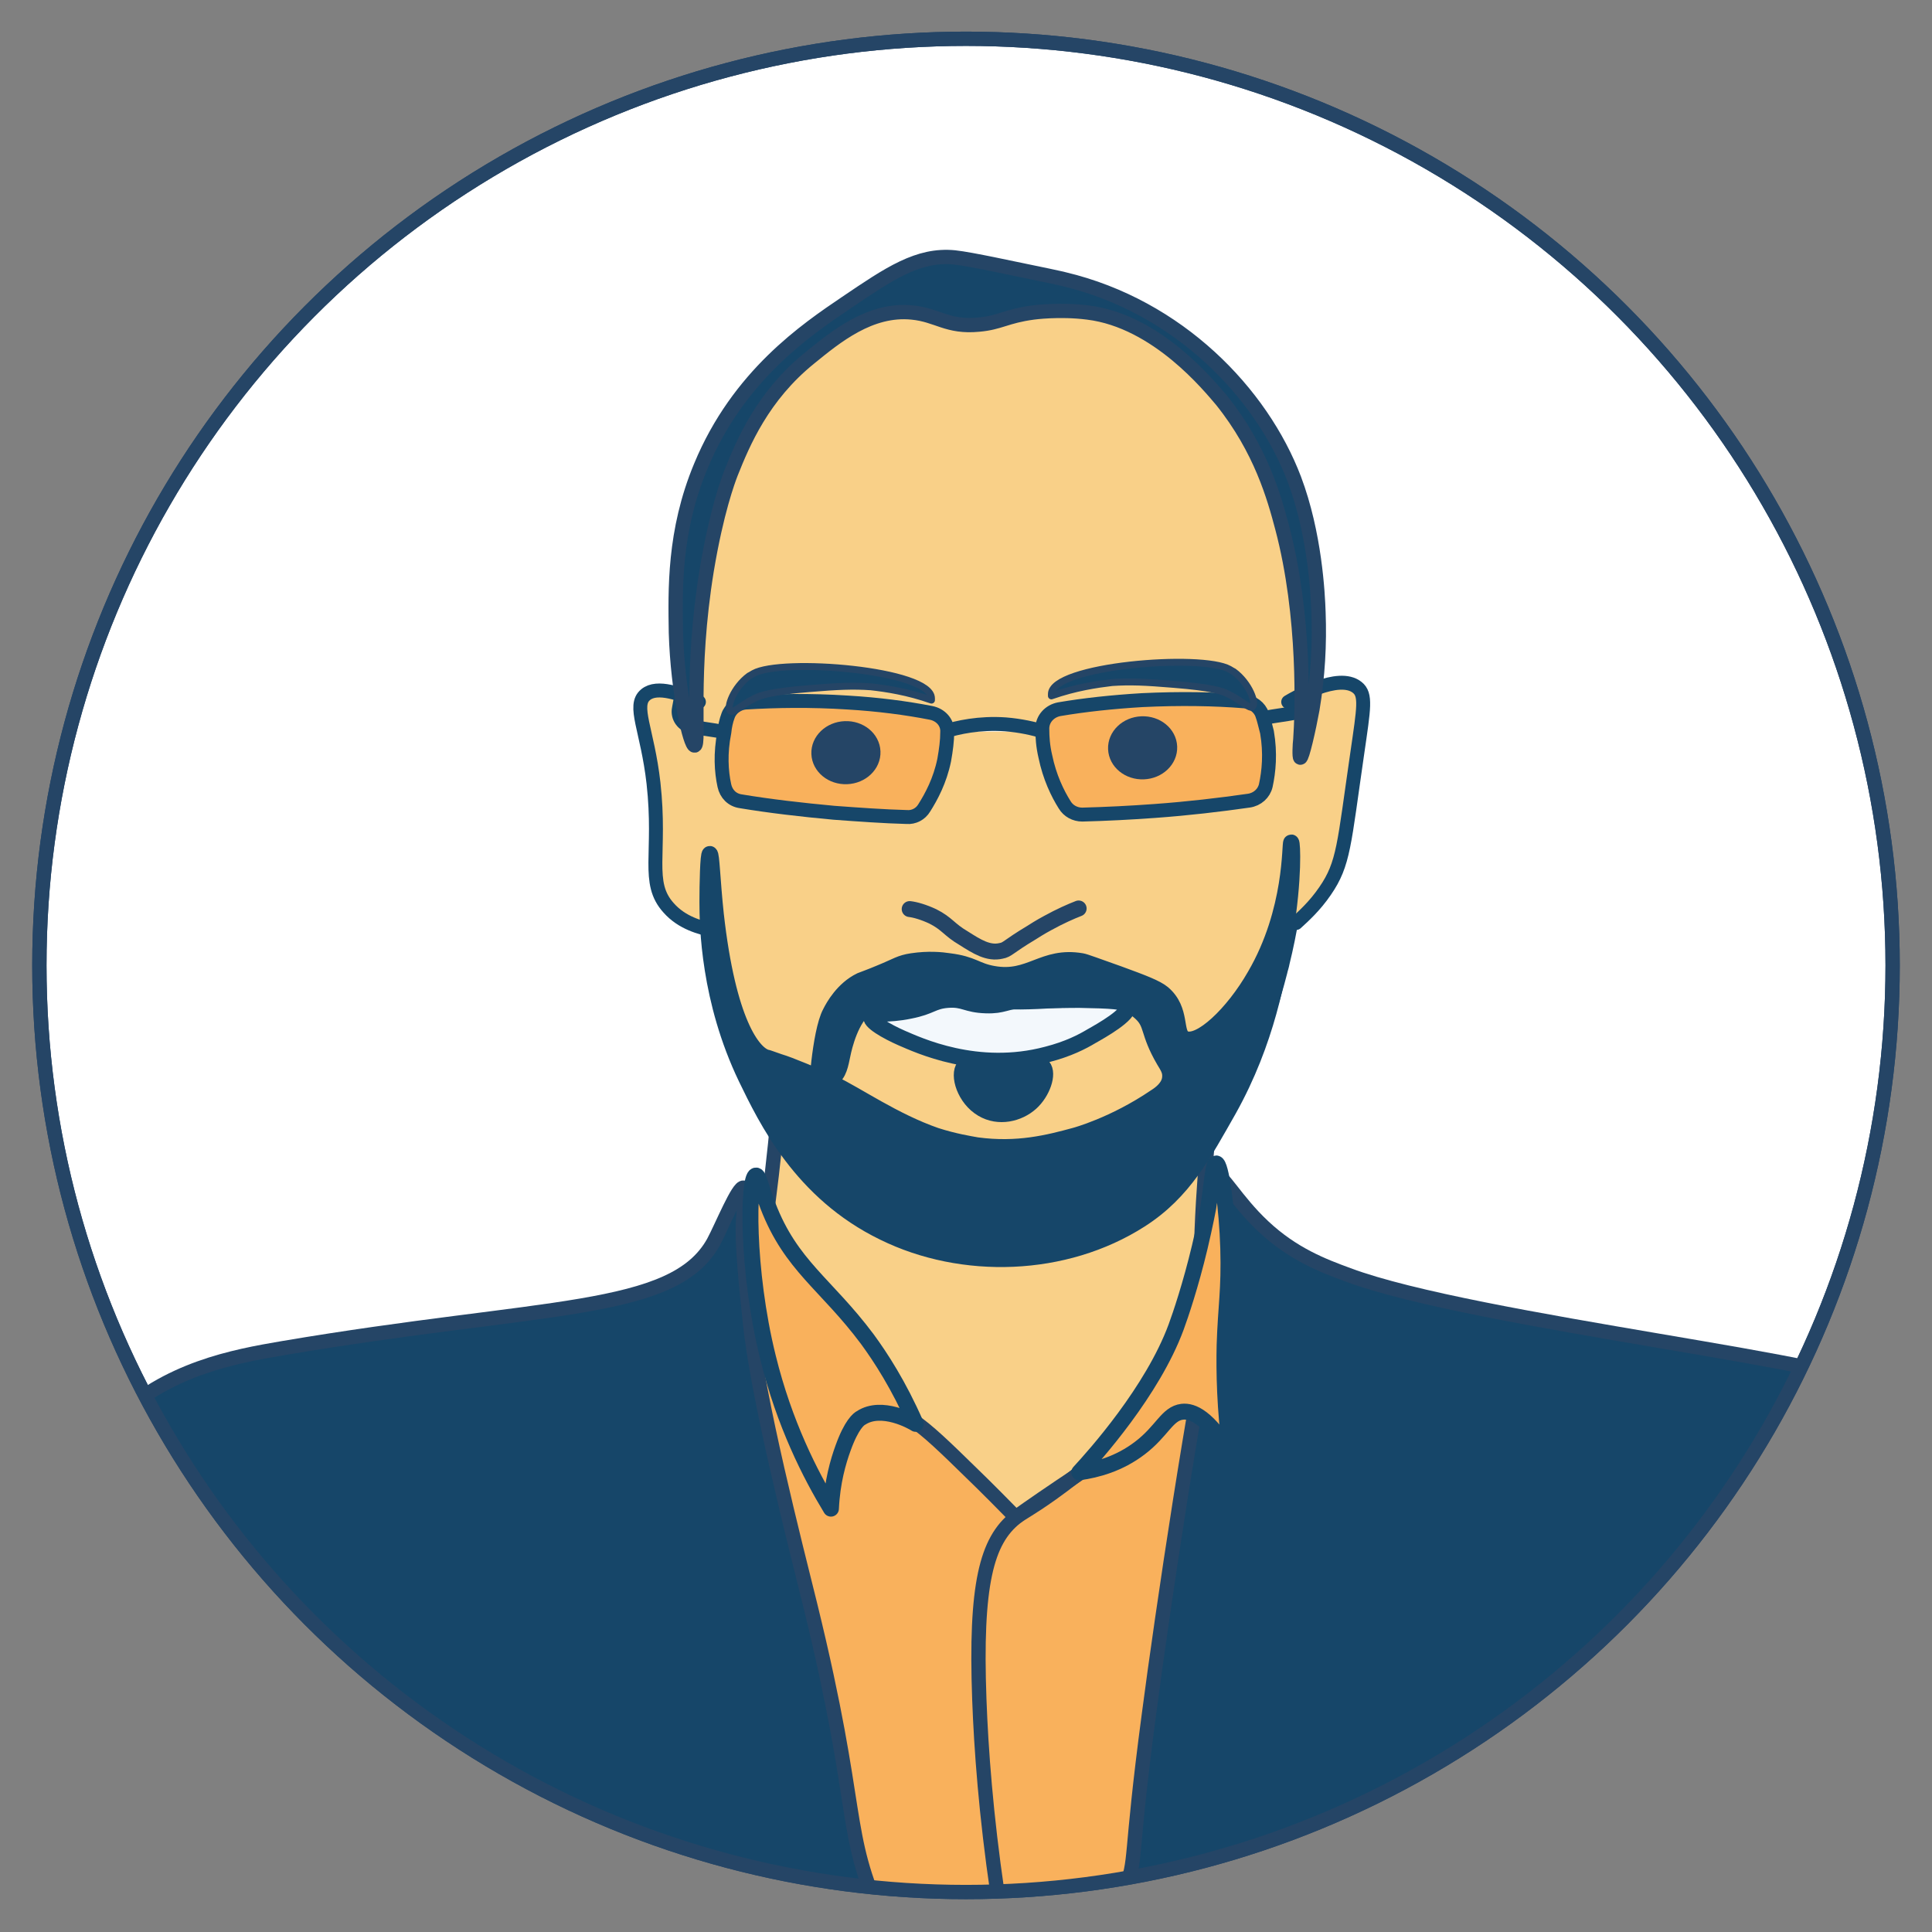 <?xml version="1.0" encoding="UTF-8"?>
<!-- Generator: Adobe Illustrator 27.5.0, SVG Export Plug-In . SVG Version: 6.00 Build 0)  -->
<svg xmlns="http://www.w3.org/2000/svg" xmlns:xlink="http://www.w3.org/1999/xlink" version="1.1" id="Layer_2_00000003099828528584189670000002658255558309763720_" x="0px" y="0px" viewBox="0 0 319 319" style="enable-background:new 0 0 319 319;" xml:space="preserve">
<rect x="0" y="0" width="319" height="319" fill="#808080" stroke="none"/>
<style type="text/css">
	.st0{fill:#FFFFFF;stroke:#254566;stroke-width:2.36;stroke-miterlimit:10;}
	.st1{clip-path:url(#SVGID_00000077283697745387716270000002657273609541491102_);}
	.st2{fill:#F9B15C;stroke:#254566;stroke-width:2.36;stroke-miterlimit:10;}
	.st3{fill:#F9D088;stroke:#254566;stroke-width:2.36;stroke-miterlimit:10;}
	.st4{fill:#164669;stroke:#254566;stroke-width:2.36;stroke-miterlimit:10;}
	.st5{fill:#F9B15C;stroke:#164669;stroke-width:2.63;stroke-linecap:round;stroke-linejoin:round;}
	.st6{fill:none;stroke:#254566;stroke-width:2.36;stroke-miterlimit:10;}
	.st7{fill:#F9D088;stroke:#164669;stroke-width:2.3;stroke-miterlimit:10;}
	.st8{fill:#F9D088;stroke:#164669;stroke-width:2.3;stroke-linecap:round;stroke-linejoin:round;}
	.st9{fill:#F9B15C;stroke:#164669;stroke-width:2.3;stroke-miterlimit:10;}
	.st10{fill:#FFFFFF;stroke:#164669;stroke-width:2.3;stroke-miterlimit:10;}
	.st11{fill:none;stroke:#164669;stroke-width:2.3;stroke-miterlimit:10;}
	.st12{fill:#254566;stroke:#254566;stroke-width:2.82;stroke-miterlimit:10;}
	.st13{fill:#164669;stroke:#254566;stroke-width:1.14;stroke-linecap:round;stroke-linejoin:round;}
	.st14{fill:none;stroke:#254566;stroke-width:2.63;stroke-linecap:round;stroke-linejoin:round;}
	.st15{fill:#F3F8FC;stroke:#164669;stroke-width:2.63;stroke-linecap:round;stroke-linejoin:round;}
	.st16{fill:#164669;stroke:#164669;stroke-width:2.63;stroke-miterlimit:10;}
</style>
<g id="Layer_28">
	<circle class="st0" cx="159.5" cy="159.4" r="153"></circle>
	<g>
		<g>
			<defs>
				<circle id="SVGID_1_" cx="159.5" cy="159.4" r="153"></circle>
			</defs>
			<clipPath id="SVGID_00000042016748172844660370000014376956809511232652_">
				<use xlink:href="#SVGID_1_" style="overflow:visible;"></use>
			</clipPath>
			<g style="clip-path:url(#SVGID_00000042016748172844660370000014376956809511232652_);">
				<path class="st2" d="M119.7,221.1c7,36.3,14,72.7,21,109h71c0.3-34,0.7-68,1-102C181.7,225.8,150.7,223.5,119.7,221.1      L119.7,221.1z"></path>
				<path class="st3" d="M123.7,218.6c1.1-6.1,2.2-12.6,3.1-19.5c0.9-7,1.6-13.6,2-20c2.2,3.1,11.1,14.9,27,18      c16.5,3.2,34.1-4.2,45-19c-0.9,5.6-1.6,11.6-2,18c-0.9,12.7-0.6,24.3,0.3,34.5c-1.4,0.8-3.9,2.2-7,4      c-13,7.7-24.4,15.9-24.4,15.9l0,0c-5-5.1-7-7-7-7c-4.9-4.8-7.4-7.2-10-9c-10.1-6.9-18.2-3-24-10      C124.9,222.4,124.1,220.1,123.7,218.6L123.7,218.6z"></path>
				<path class="st4" d="M47,346.1c39.7,0.2,79.4,0.4,119.1,0.5c-5.9-6.1-14.1-15.9-20.3-29.5c-6.9-15-3.5-17.3-12-52      c-2.4-9.7-8.8-34.6-10-47c-1-9.5-1.4-14.3-1-18c0.2-1.5,0.5-3.8,0-4c-0.9-0.3-3.6,6.4-5,9c-6.6,11.9-28,10.2-71.1,17.5      c-8.2,1.4-19.1,3.4-28,12c-4.1,3.9-6.5,8.1-8,11c27.1,22.1,30.7,29.4,29.2,32c-2.2,3.7-14.6-1.6-17.3,2.8      c-3.4,5.5,14.1,17,21.6,38.7C47.9,330,47.7,340,47,346.1L47,346.1z"></path>
				<path class="st4" d="M249,346.1c12.4-12.6,18-25.3,20.5-32.7c1.7-5,2.6-17.2,4.3-41.8c7.1-0.4,10.5-2.6,12.2-5      c0,0,2.1-2.9,1.7-18.5c2.9-5.5,7.5-11.9,14.9-15.6c4.2-2.1,7-2.2,7-3c0-4.1-66.2-11.2-87-19c-4.1-1.5-9.1-3.4-14-8      c-4.6-4.3-6.9-8.9-7.9-8.4c-1.1,0.5,1.8,6.2,1,15c-0.2,2.9-0.8,4.9-1,6c-3.2,13.8-8.8,51.1-11,68c-3.3,24.8-1.9,23.7-4,29      c-7,17.2-21.8,27.7-33.7,34H249L249,346.1z"></path>
				<path class="st5" d="M143.2,221.1c-6.8-9.1-12.6-12.1-16.4-22c-1.2-3.1-1.5-5.1-2-5c-1.3,0.2-1.6,15.5,2,30      c2.7,11,7,19.4,10.4,25c0.2-4.4,1.2-7.8,2-10c1.4-3.9,2.6-4.8,3-5c3.4-2.2,8.4,0.6,9,1C148.4,228.7,145.4,224.1,143.2,221.1z"></path>
			</g>
		</g>
	</g>
	<circle class="st6" cx="159.5" cy="159.4" r="153"></circle>
	<path class="st7" d="M112.9,105c-0.2,3.4-0.3,6.8,0,13.7c0.6,12.5,2.3,23.4,2.3,23.4c1,7.1,1.5,10.7,2.5,15.6c2.9,14,6.2,20.7,8,24   c1.3,2.4,2,3.6,3,5c1.7,2.2,6.8,8.4,32,17c1.8,0.6,2.7,0.9,3,1c13.9,3.4,29.7-7.9,37.4-19.2c6-8.9,9.4-21.5,10.3-25   c0.1-0.5,0.3-1,0.4-1.6c4.9-19.8,3.6-45.2,3.4-48.9c-1.1-19.4-1.7-29.1-3.6-33.2c-6.8-14.9-23.3-28.9-44.4-29.9   c-17.3-0.8-33.3,7.2-42.6,18.9C114.7,78.3,113.6,93.9,112.9,105L112.9,105z"></path>
	<path class="st8" d="M212.7,115.9c1-0.6,8.3-4.9,11.4-2.4c1.5,1.2,1.1,3.3,0,10.9c-2.2,15.1-2.2,18.2-5.3,22.7   c-1.7,2.5-3.6,4.2-4.8,5.3"></path>
	<path class="st8" d="M115.4,115.9c-2.9-1.3-6.9-2.8-8.8-1.2c-2.2,1.8,0.3,5.8,1.3,14.6c1.3,11.7-1.3,16.4,2.5,20.6   c2.2,2.5,5.3,3.3,7.3,3.7"></path>
	<path class="st9" d="M120.2,118.2c0.4-1.2,1.6-2.1,2.9-2.2c5-0.3,10.7-0.4,16.9,0c5,0.3,9.6,0.9,13.7,1.7c1.6,0.3,2.8,1.6,2.7,3.2   c0,1.4-0.2,2.9-0.5,4.6c-0.7,3.4-2.1,6-3.3,7.9c-0.6,1-1.7,1.6-2.9,1.5c-3.8-0.1-7.9-0.4-12-0.7c-5.4-0.5-10.6-1.1-15.4-1.9   c-1.4-0.2-2.4-1.2-2.7-2.6c-0.5-2.3-0.7-5.3,0-8.8C119.7,119.9,119.9,119,120.2,118.2L120.2,118.2z"></path>
	<path class="st9" d="M208.4,118c-0.4-1.2-1.6-2.1-2.9-2.2c-5-0.4-10.6-0.5-16.9-0.2c-5,0.3-9.6,0.8-13.7,1.5   c-1.6,0.3-2.8,1.6-2.8,3.2c0,1.4,0.1,2.9,0.5,4.6c0.7,3.4,2,6.1,3.2,8c0.6,1,1.7,1.6,2.9,1.6c3.9-0.1,7.9-0.3,12-0.6   c5.5-0.4,10.6-1,15.5-1.7c1.4-0.2,2.5-1.2,2.8-2.5c0.5-2.3,0.8-5.3,0.2-8.8C208.9,119.8,208.7,118.8,208.4,118L208.4,118z"></path>
	<path class="st10" d="M155.9,120.8c2.2-0.7,5.8-1.5,10.1-1.2c2.5,0.2,4.7,0.7,6.3,1.2"></path>
	<path class="st11" d="M119.2,120.8c-1.6-0.3-3.3-0.5-4.9-0.8c-1.5-0.2-2.5-1.6-2.2-3c0.3-1.6,0.6-3.2,0.8-4.7"></path>
	<path class="st11" d="M208.9,118.5c1.6-0.3,3.3-0.5,4.9-0.8c1.5-0.2,2.5-1.6,2.2-3c-0.3-1.6-0.6-3.2-0.8-4.7"></path>
	
		<ellipse transform="matrix(0.999 -4.013157e-02 4.013157e-02 0.999 -4.876 5.707)" class="st12" cx="139.7" cy="124.3" rx="4.3" ry="3.8"></ellipse>
	<path class="st13" d="M153.8,115.6c0,0,0-0.2,0-0.3c0-4.7-24.8-6.7-29.4-4.1c-0.3,0.2-0.7,0.4-0.7,0.4c-2.6,1.9-3.8,5.3-3.1,5.8   c0.5,0.4,1.6-0.9,4-2.1c1-0.5,2.7-1.1,9-1.6c4.8-0.4,7.2-0.5,10.2-0.3C146.4,113.7,149.8,114.2,153.8,115.6L153.8,115.6z"></path>
	<path class="st14" d="M150.2,150.1c0.9,0.1,2.3,0.5,3.8,1.2c2.4,1.2,2.7,2.2,5.1,3.6c2.2,1.4,4.1,2.6,6.2,2.1c1.1-0.2,1-0.6,5-3   c1.4-0.9,2.5-1.5,2.7-1.6c2-1.1,3.8-1.9,5.1-2.4"></path>
	<path class="st15" d="M143.9,167.8c0.4-0.7,2.5-0.1,6.3-0.9c3.6-0.7,3.7-1.6,6.3-1.8c2.7-0.2,3,0.8,6.3,0.9   c2.9,0.1,3.2-0.7,6.3-0.9c0.4,0,0.7,0,1.1,0c4.5,0.1,5.3,0,8,0c5.2,0.1,7.8,0.2,8,1c0.4,1.4-4.4,4.1-6,5c-1.5,0.9-3.8,2.1-7.3,3   c-11.6,3.1-21.4-1.6-24-2.7C146.4,170.3,143.4,168.6,143.9,167.8L143.9,167.8z"></path>
	
		<ellipse transform="matrix(0.999 -4.013157e-02 4.013157e-02 0.999 -4.804 7.672)" class="st12" cx="188.7" cy="123.5" rx="4.3" ry="3.8"></ellipse>
	<path class="st13" d="M173.6,114.9c0,0,0-0.2,0-0.3c0-4.7,24.8-6.7,29.4-4.1c0.3,0.2,0.7,0.4,0.7,0.4c2.6,1.9,3.8,5.3,3.1,5.8   c-0.5,0.4-1.6-0.9-4-2.1c-1-0.5-2.7-1.1-9-1.6c-4.8-0.4-7.2-0.5-10.2-0.3C181.1,113,177.6,113.5,173.6,114.9L173.6,114.9z"></path>
	<path class="st4" d="M114.7,123.1c0.9-0.1-0.8-11.9,2-29c1.6-9.6,3.5-14.7,4-16c2-5,5.2-12.7,13-19c4.3-3.5,10-8.2,16.9-7.5   c4.2,0.4,5.8,2.5,11,2c3.5-0.3,4.5-1.4,9-2c0,0,4.3-0.6,9,0c11.5,1.4,20.2,12.3,22.1,14.5c6.5,8.1,8.7,16.1,10,21   c3.9,14.7,3.3,30.8,3,35c-0.1,0.7-0.2,3,0,3c0.3,0.1,1.4-4.7,2-8c0.9-5.4,1.2-10.7,1-16c-0.1-3.1-0.6-13-4-22   c-5.4-14.2-19.1-28.5-38-33c-0.3-0.1-1.4-0.3-2.7-0.6c-5.9-1.2-12.6-2.7-15.4-3c-6-0.6-10.8,2.7-17.9,7.5c-6.5,4.4-17.8,12-24,27   c-4.5,10.8-4.2,20.5-4.1,27.5C111.9,114.5,114,123.2,114.7,123.1L114.7,123.1z"></path>
	<path class="st6" d="M164.7,312.6c-1.9-12.9-2.7-23.8-3-32c-0.7-19,1.2-26.2,6-30c1.3-1,2.2-1.3,6-4c4.9-3.5,8.6-6.8,11-9"></path>
	<path class="st5" d="M194.2,219.1c0.7-1.9,2.4-6.9,3.9-13.2c0.9-3.8,1.4-6.5,1.4-6.5c0.6-4,0.8-7.3,1.3-7.3c0.8,0,1.8,7.4,2,14   c0.2,6.9-0.4,9.6-0.6,16c-0.1,4.3,0,10.5,1,18c-3.7-6.1-6.3-7.2-8-7c-2.5,0.3-3.3,3.2-7,6c-3.4,2.6-7.1,3.6-10,4   C180.7,240.4,190.3,229.7,194.2,219.1L194.2,219.1z"></path>
	<path class="st16" d="M213.2,139.1c0.2,0,0.5,5.9-1,15c-1.2,7.2-3,17.8-9.3,29.1c-4.1,7.2-7.4,13.6-14.6,18.2   c-12.5,8-29.4,8.5-42.4,2.1c-13.6-6.6-19.4-18.7-22.7-25.5c-6.2-12.9-6.4-25.2-6.4-29.1c0-2.8,0.1-7.9,0.4-7.9s0.4,4.4,1,10   c2,17.8,6.1,22.9,8.3,23.6c0.2,0,0.9,0.3,2.1,0.7c1,0.3,2.3,0.8,4,1.5c0,0,2.5,1,4.9,2.1c4,1.9,10.1,6.2,17,8.6   c3.1,1,5.7,1.4,6.8,1.6c6.7,0.9,11.8-0.4,16.2-1.6c0,0,6.4-1.7,13.3-6.4c0.8-0.5,2.3-1.6,2.4-3.2c0.1-1.1-0.4-1.8-1-2.8   c-2.8-4.8-1.8-6-3.9-7.9c-1.4-1.3-3-1.8-4.9-2.1c-2.7-0.5-4.2-0.2-8.5,0c-5.3,0.3-8,0.4-10.9,0c-3.1-0.5-3.5-1-6.1-1.1   c-0.3,0-0.5,0-0.8,0c-2.7,0.1-6.5,1.1-6.5,1.1c-5.2,1.4-5.6-0.3-7.5,1.1c-2.6,1.9-3.7,6.5-4,8c-0.3,1.4-0.6,3.3-1.8,3.8   c-0.7,0.3-2.2,0.2-2.2,0.2l0,0c-0.4,3.7,0.2-7.7,2-11c0.5-1,2.1-3.9,5-5.3c1-0.4,1.4-0.5,3.3-1.3c2.7-1.1,3.2-1.6,5.2-1.9   c2.7-0.4,4.8-0.2,6.1,0c4,0.5,4.4,1.6,7.3,2.1c6.1,1.1,8.2-3.2,14.6-2.1c0.6,0.1,2.4,0.8,6.1,2.1c4.1,1.5,6.2,2.3,7.3,3.2   c3.3,2.8,1.8,6.7,3.6,7.5c2.5,1.1,8-4.1,11.6-10.4C213.5,150.3,212.9,139.1,213.2,139.1L213.2,139.1z"></path>
	<path class="st16" d="M159.2,176.1c-1.1,1.4,0.1,5.3,3,7c2.7,1.6,6,0.8,8-1c1.9-1.7,3-4.8,2-6c-0.7-0.8-1.9-0.2-5,0   C161.9,176.4,160.1,175,159.2,176.1z"></path>
</g>
</svg>
